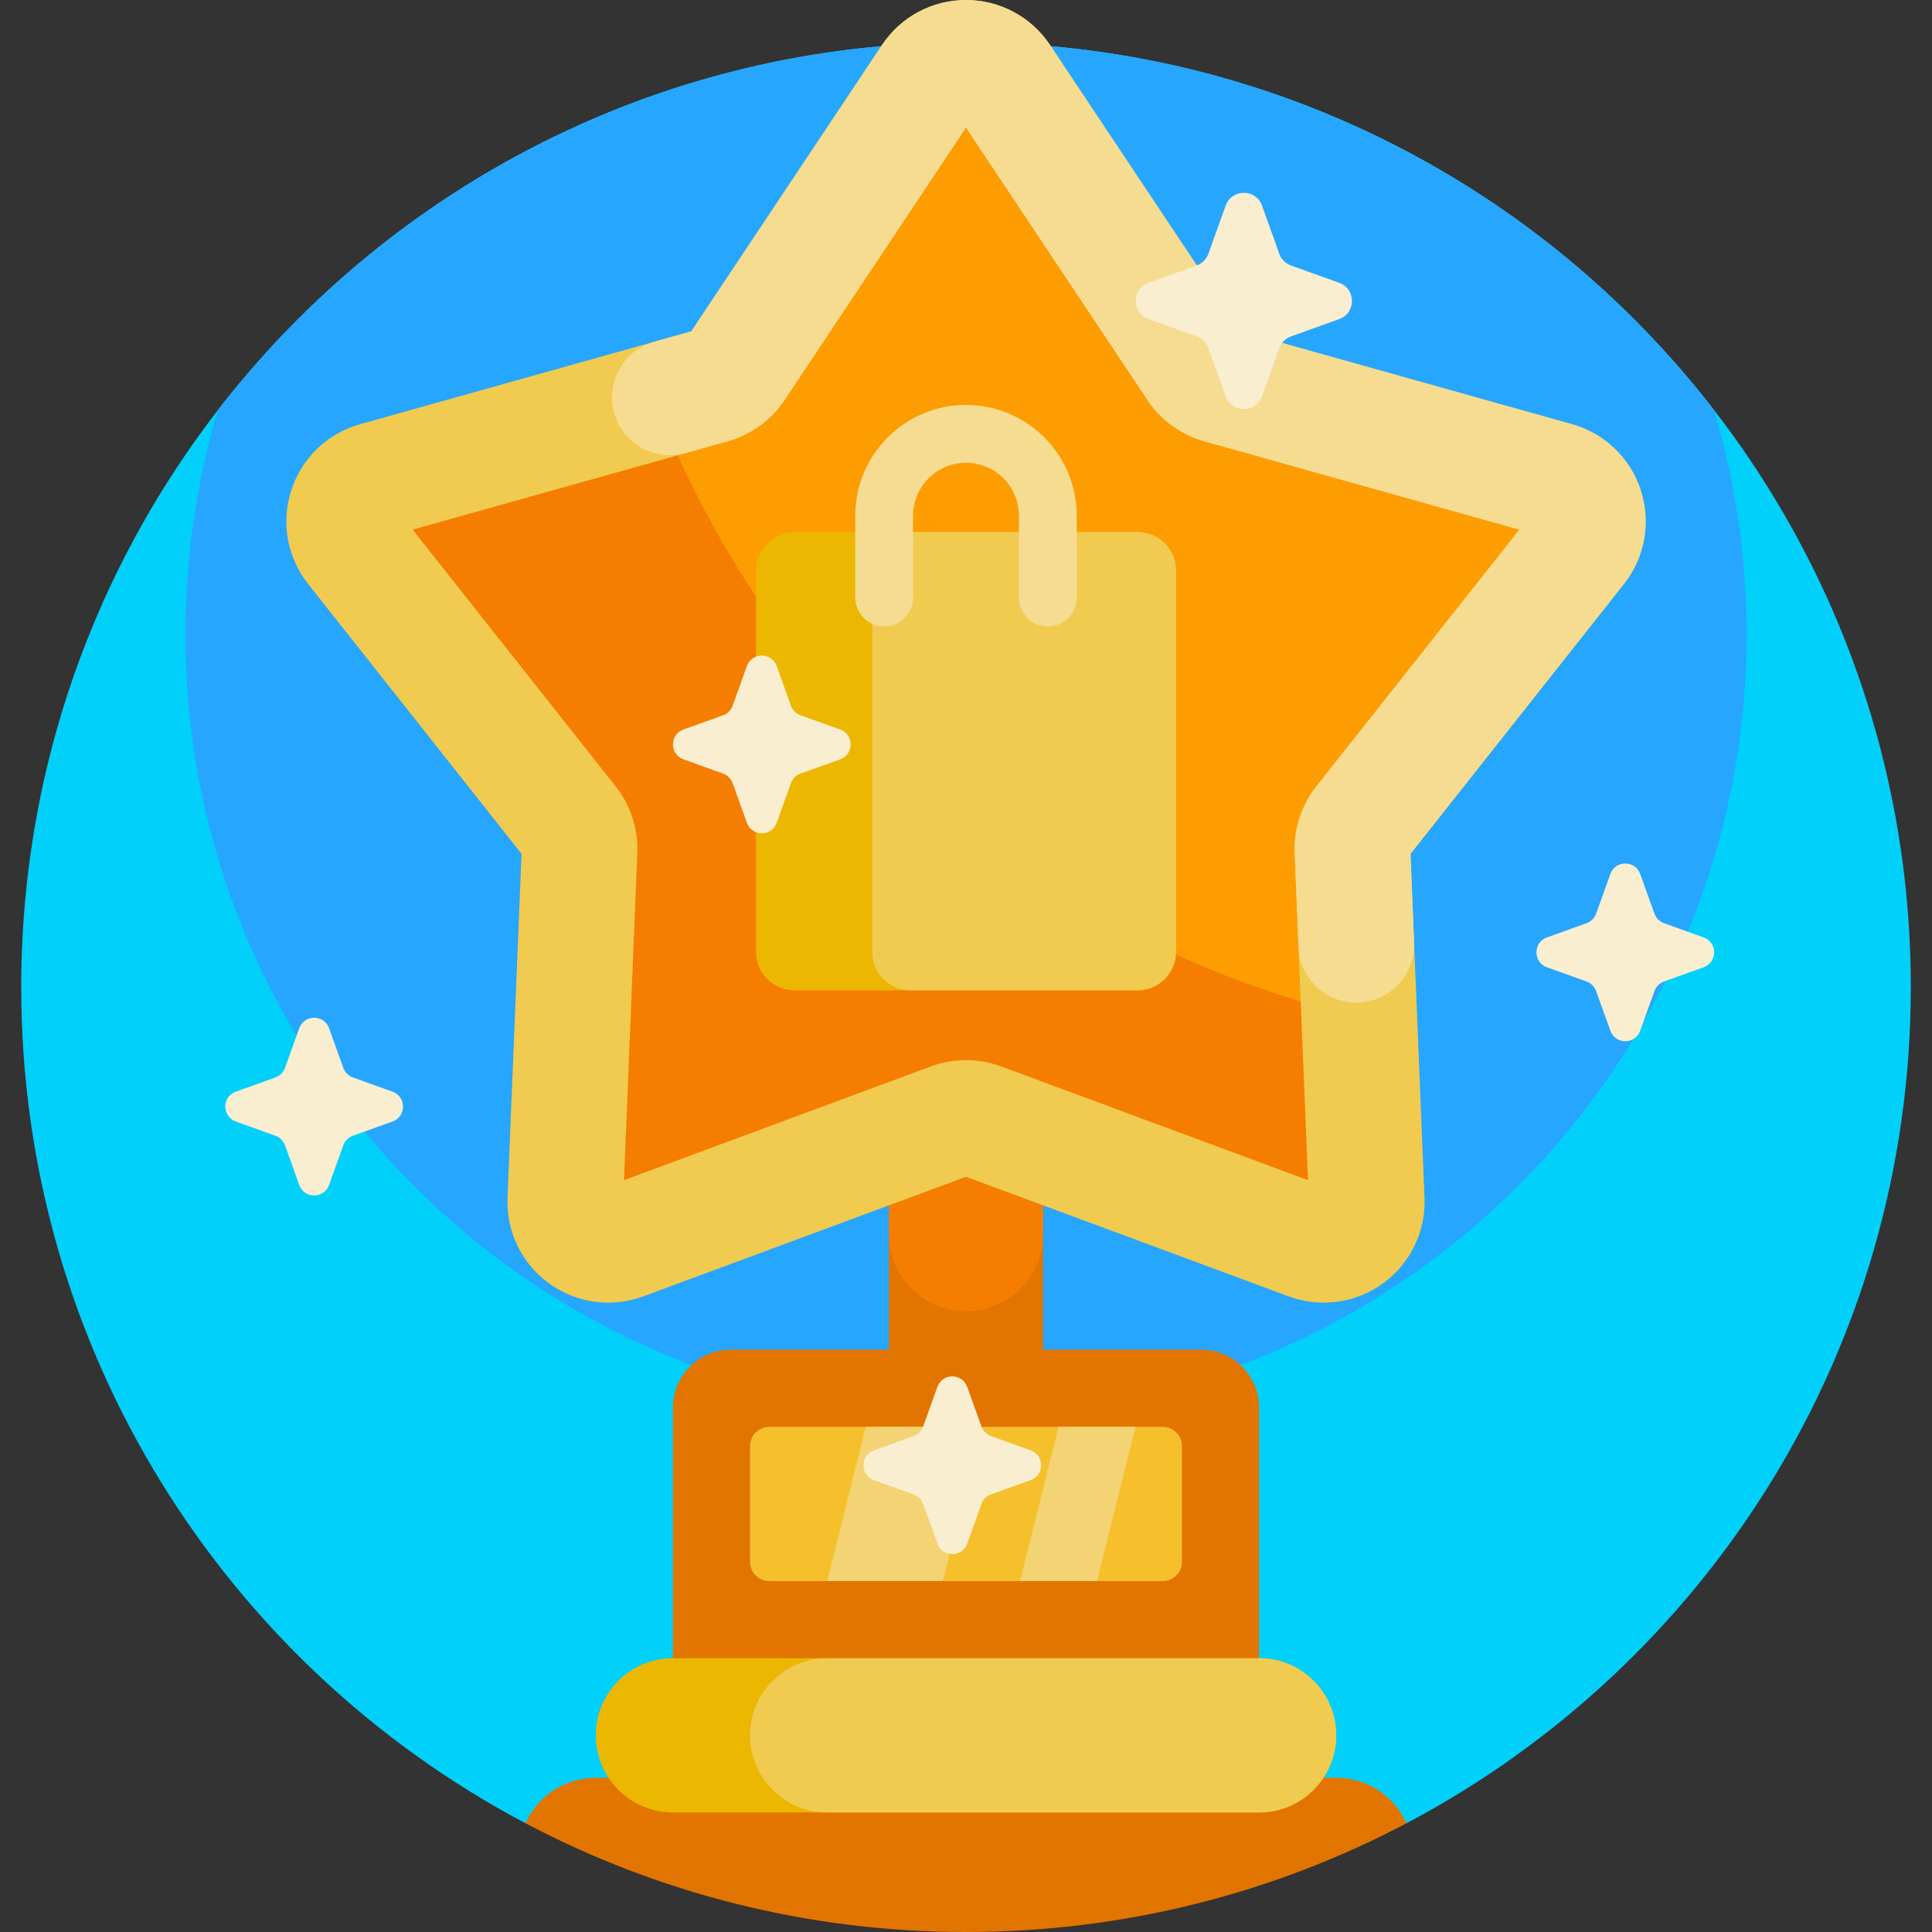 <svg width="112" height="112" viewBox="0 0 112 112" fill="none" xmlns="http://www.w3.org/2000/svg">
<rect x="0" y="0" width="112" height="112" fill="#333333" stroke="none"/>
<g clip-path="url(#clip0_5300_19790)">
<path d="M110.771 57.23C110.771 78.255 98.924 96.514 81.54 105.694H30.462C13.078 96.514 1.23 78.255 1.23 57.23C1.23 26.981 25.752 2.459 56.001 2.459C86.25 2.459 110.771 26.981 110.771 57.23Z" fill="#01D0FB"/>
<path d="M10.75 36.755C10.75 32.237 11.412 27.874 12.645 23.757C22.662 10.801 38.357 2.459 56 2.459C73.643 2.459 89.338 10.801 99.355 23.757C100.588 27.874 101.25 32.237 101.25 36.755C101.25 61.746 80.991 82.005 56 82.005C31.009 82.005 10.75 61.746 10.75 36.755Z" fill="#26A6FE"/>
<path d="M98.763 56.073L96.464 56.899C96.206 56.992 96.003 57.195 95.91 57.453L95.084 59.751C94.793 60.562 93.646 60.562 93.355 59.751L92.529 57.453C92.436 57.195 92.233 56.992 91.975 56.899L89.676 56.073C88.866 55.781 88.866 54.635 89.676 54.344L91.975 53.518C92.233 53.425 92.436 53.222 92.529 52.964L93.355 50.665C93.646 49.855 94.793 49.855 95.084 50.665L95.91 52.964C96.003 53.222 96.206 53.425 96.464 53.518L98.763 54.344C99.573 54.635 99.573 55.781 98.763 56.073ZM22.755 63.286L20.456 62.46C20.198 62.367 19.995 62.164 19.902 61.906L19.076 59.607C18.785 58.797 17.638 58.797 17.347 59.607L16.521 61.906C16.428 62.164 16.225 62.367 15.967 62.46L13.668 63.286C12.858 63.577 12.858 64.724 13.668 65.015L15.967 65.841C16.225 65.934 16.428 66.137 16.521 66.395L17.347 68.694C17.638 69.504 18.785 69.504 19.076 68.694L19.902 66.395C19.995 66.137 20.198 65.934 20.456 65.841L22.755 65.015C23.565 64.724 23.565 63.577 22.755 63.286Z" fill="#F9EECF"/>
<path d="M81.539 105.694C73.914 109.72 65.223 112 56 112C46.777 112 38.086 109.72 30.461 105.694C31.161 104.14 32.724 103.058 34.539 103.058H39.01V81.597C39.01 79.745 40.511 78.243 42.363 78.243H51.529V55.888H60.471V78.243H69.637C71.489 78.243 72.99 79.745 72.99 81.597V103.058H77.461C79.276 103.058 80.839 104.14 81.539 105.694Z" fill="#E27500"/>
<path d="M67.403 91.657H44.6C43.983 91.657 43.482 91.156 43.482 90.539V83.832C43.482 83.215 43.983 82.715 44.6 82.715H67.403C68.02 82.715 68.52 83.215 68.52 83.832V90.539C68.52 91.156 68.02 91.657 67.403 91.657Z" fill="#F5C02C"/>
<path d="M56 76.008C53.531 76.008 51.529 74.006 51.529 71.537V46.946C51.529 44.477 53.531 42.475 56 42.475C58.47 42.475 60.471 44.477 60.471 46.946V71.537C60.471 74.006 58.47 76.008 56 76.008Z" fill="#F57E00"/>
<path d="M77.461 100.599C77.461 103.068 75.46 105.07 72.99 105.07H39.01C36.541 105.07 34.539 103.068 34.539 100.599C34.539 98.129 36.541 96.128 39.01 96.128H72.99C75.46 96.128 77.461 98.129 77.461 100.599Z" fill="#ECB700"/>
<path d="M77.463 100.599C77.463 103.068 75.461 105.07 72.991 105.07H47.953C45.484 105.07 43.482 103.068 43.482 100.599C43.482 98.129 45.484 96.128 47.953 96.128H72.991C75.461 96.128 77.463 98.129 77.463 100.599Z" fill="#F1CA50"/>
<path d="M55.134 64.964L36.133 72.007C34.462 72.626 32.699 71.345 32.772 69.564L33.598 49.318C33.622 48.721 33.432 48.136 33.062 47.668L20.493 31.773C19.387 30.376 20.061 28.303 21.777 27.822L41.288 22.351C41.863 22.19 42.361 21.828 42.691 21.331L53.924 4.466C54.912 2.982 57.091 2.982 58.079 4.466L69.311 21.331C69.642 21.828 70.14 22.19 70.715 22.351L90.225 27.822C91.942 28.303 92.615 30.375 91.51 31.773L78.941 47.668C78.571 48.136 78.38 48.721 78.405 49.318L79.231 69.564C79.303 71.345 77.54 72.626 75.869 72.006L56.869 64.964C56.309 64.757 55.693 64.757 55.134 64.964Z" fill="#FD9D01"/>
<path d="M79.231 69.564C79.303 71.345 77.54 72.626 75.869 72.007L56.869 64.965C56.309 64.757 55.693 64.757 55.134 64.965L36.134 72.007C34.462 72.626 32.699 71.345 32.772 69.564L33.598 49.318C33.622 48.721 33.432 48.136 33.062 47.668L20.493 31.774C19.387 30.376 20.061 28.303 21.777 27.822L37.981 23.278C44.798 40.995 60.04 54.529 78.799 58.975L79.231 69.564Z" fill="#F57E00"/>
<path d="M65.942 57.41H46.06C44.825 57.41 43.824 56.41 43.824 55.175V33.078C43.824 31.844 44.825 30.843 46.06 30.843H65.942C67.177 30.843 68.178 31.844 68.178 33.078V55.175C68.178 56.41 67.177 57.41 65.942 57.41Z" fill="#ECB700"/>
<path d="M65.942 57.41H52.796C51.561 57.41 50.56 56.41 50.56 55.175V33.078C50.56 31.844 51.561 30.843 52.796 30.843H65.942C67.176 30.843 68.177 31.844 68.177 33.078V55.175C68.177 56.41 67.176 57.41 65.942 57.41Z" fill="#F1CA50"/>
<path d="M95.114 28.418C94.508 26.552 93.019 25.122 91.13 24.593L71.925 19.208L60.869 2.607C59.782 0.974 57.962 0 56 0C54.039 0 52.219 0.974 51.132 2.607L40.076 19.208L20.871 24.593C18.982 25.122 17.493 26.552 16.887 28.418C16.281 30.283 16.645 32.316 17.862 33.853L30.234 49.498L29.421 69.427C29.341 71.387 30.24 73.245 31.827 74.398C33.413 75.551 35.459 75.832 37.298 75.15L56.001 68.219L74.703 75.15C75.365 75.396 76.054 75.516 76.739 75.516C77.955 75.516 79.159 75.135 80.174 74.398C81.761 73.245 82.66 71.387 82.58 69.427L81.767 49.498L94.139 33.853C95.356 32.316 95.72 30.283 95.114 28.418ZM76.309 45.588C75.442 46.685 74.996 48.058 75.053 49.455L75.827 68.415L58.033 61.82C56.722 61.334 55.279 61.334 53.968 61.82L36.174 68.415L36.947 49.455C37.005 48.058 36.559 46.685 35.691 45.588L23.921 30.703L42.192 25.58C43.538 25.203 44.706 24.354 45.481 23.19L56 7.396L66.519 23.19C67.294 24.354 68.463 25.203 69.809 25.58L88.08 30.703L76.309 45.588Z" fill="#F1CA50"/>
<path d="M54.66 91.657H47.953L50.189 82.715H56.895L54.66 91.657ZM65.837 82.715H61.366L59.131 91.657H63.602L65.837 82.715Z" fill="#F3D373"/>
<path d="M62.421 29.894V34.638C62.421 35.564 61.671 36.315 60.745 36.315C59.819 36.315 59.068 35.564 59.068 34.638V29.894C59.068 28.203 57.692 26.826 56 26.826C54.309 26.826 52.933 28.202 52.933 29.894V34.638C52.933 35.564 52.182 36.315 51.256 36.315C50.33 36.315 49.58 35.564 49.58 34.638V29.894C49.58 26.354 52.46 23.473 56 23.473C59.541 23.473 62.421 26.353 62.421 29.894ZM95.114 28.418C94.508 26.552 93.019 25.122 91.13 24.593L71.925 19.208L60.869 2.607C59.782 0.974 57.962 0 56 0C54.039 0 52.219 0.974 51.132 2.607L40.076 19.208L37.928 19.81C35.459 20.502 34.65 23.597 36.462 25.41C37.319 26.267 38.572 26.595 39.739 26.267L42.192 25.58C43.538 25.203 44.706 24.354 45.481 23.19L56 7.396L66.519 23.19C67.294 24.354 68.463 25.203 69.809 25.58L88.08 30.703L76.309 45.588C75.442 46.685 74.996 48.058 75.053 49.455L75.276 54.907C75.349 56.705 76.828 58.124 78.626 58.124C80.532 58.124 82.055 56.538 81.977 54.634L81.768 49.499L94.139 33.854C95.356 32.316 95.72 30.283 95.114 28.418Z" fill="#F5DC90"/>
<path d="M48.706 44.019L46.407 44.846C46.149 44.938 45.946 45.141 45.853 45.399L45.027 47.698C44.736 48.508 43.59 48.508 43.298 47.698L42.472 45.399C42.379 45.141 42.176 44.938 41.918 44.846L39.62 44.019C38.809 43.728 38.809 42.582 39.62 42.291L41.918 41.464C42.176 41.372 42.379 41.169 42.472 40.911L43.298 38.612C43.59 37.801 44.736 37.801 45.027 38.612L45.853 40.911C45.946 41.169 46.149 41.372 46.407 41.464L48.706 42.291C49.516 42.582 49.516 43.728 48.706 44.019ZM59.748 84.077L57.45 83.251C57.192 83.158 56.989 82.955 56.896 82.697L56.07 80.398C55.778 79.588 54.632 79.588 54.341 80.398L53.515 82.697C53.422 82.955 53.219 83.158 52.961 83.251L50.662 84.077C49.852 84.368 49.852 85.515 50.662 85.806L52.961 86.632C53.219 86.725 53.422 86.928 53.515 87.186L54.341 89.485C54.632 90.295 55.778 90.295 56.07 89.485L56.896 87.186C56.989 86.928 57.192 86.725 57.45 86.632L59.748 85.806C60.559 85.514 60.559 84.368 59.748 84.077ZM77.636 16.395L74.838 15.389C74.524 15.276 74.277 15.029 74.164 14.715L73.159 11.917C72.804 10.931 71.409 10.931 71.055 11.917L70.049 14.715C69.936 15.029 69.689 15.276 69.375 15.389L66.578 16.395C65.591 16.749 65.591 18.144 66.578 18.498L69.375 19.504C69.689 19.617 69.936 19.864 70.049 20.178L71.055 22.976C71.409 23.962 72.804 23.962 73.159 22.976L74.164 20.178C74.277 19.864 74.524 19.617 74.838 19.504L77.636 18.498C78.622 18.144 78.622 16.749 77.636 16.395Z" fill="#F9EECF"/>
</g>
<defs>
<clipPath id="clip0_5300_19790">
<rect width="112" height="112" fill="white"/>
</clipPath>
</defs>
</svg>
